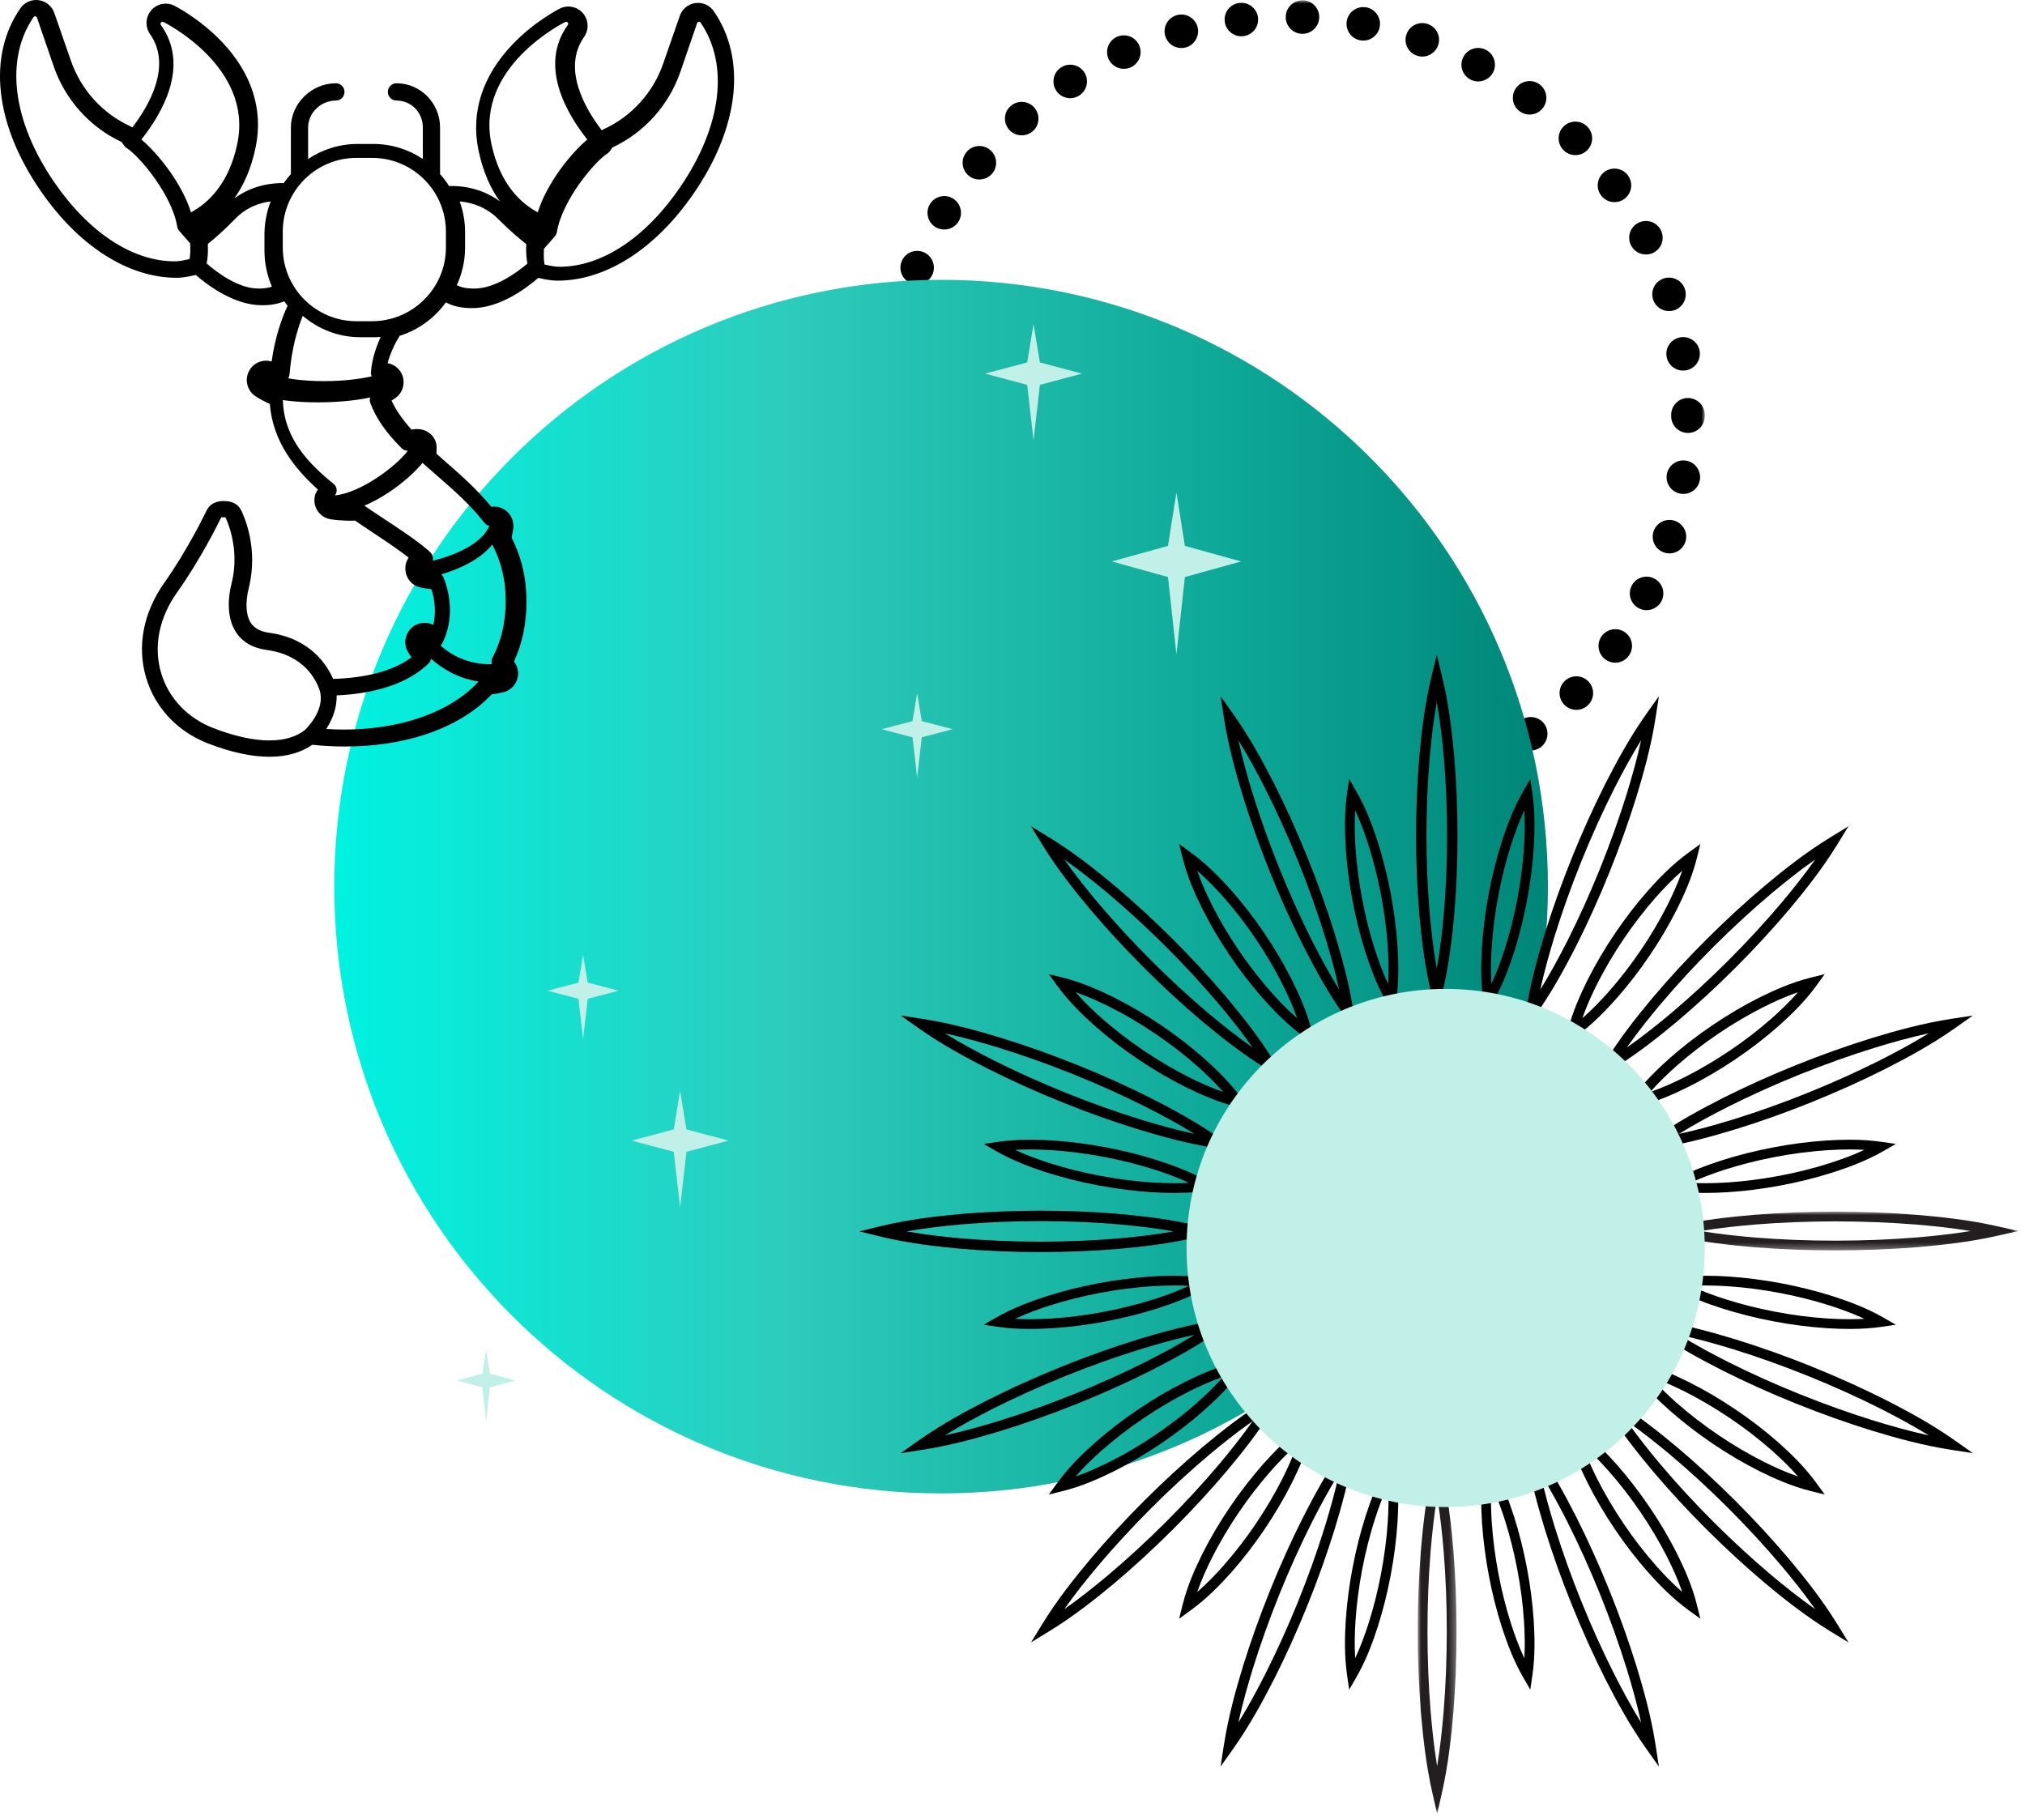 <?xml version="1.0" encoding="UTF-8"?>
<svg width="297px" height="267px" viewBox="0 0 297 267" version="1.1" xmlns="http://www.w3.org/2000/svg" xmlns:xlink="http://www.w3.org/1999/xlink">
    <title>separateur-3</title>
    <defs>
        <polygon id="path-1" points="0 0 122 0 122 122 0 122"></polygon>
        <linearGradient x1="0%" y1="50%" x2="100%" y2="50%" id="linearGradient-3">
            <stop stop-color="#00F2E1" offset="0%"></stop>
            <stop stop-color="#2DCCBC" offset="36.896%"></stop>
            <stop stop-color="#0DA797" offset="74.619%"></stop>
            <stop stop-color="#008678" offset="100%"></stop>
        </linearGradient>
        <polygon id="path-4" points="0 0 5.694 0 5.694 53.478 0 53.478"></polygon>
        <polygon id="path-6" points="0 0 53.564 0 53.564 5.684 0 5.684"></polygon>
    </defs>
    <g id="Assets" stroke="none" stroke-width="1" fill="none" fill-rule="evenodd">
        <g id="Scorpio" transform="translate(-1054, -1321)">
            <g id="separateur-3" transform="translate(1054, 1321)">
                <g id="SOLEIL" transform="translate(49.028, 0.043)">
                    <g id="Fill-3-Clipped" transform="translate(79, 0)">
                        <mask id="mask-2" fill="white">
                            <use xlink:href="#path-1"></use>
                        </mask>
                        <g id="path-1"></g>
                        <path d="M62.91,4.918 C61.557,4.869 60.498,3.732 60.547,2.371 C60.587,1.019 61.734,-0.039 63.087,0.01 L63.087,0 C64.44,0.049 65.508,1.185 65.46,2.547 C65.41,3.869 64.321,4.918 62.998,4.918 L62.91,4.918 Z M51.598,3.105 C51.441,1.763 52.401,0.539 53.754,0.382 C55.097,0.225 56.323,1.195 56.479,2.537 C56.637,3.889 55.676,5.104 54.323,5.26 C54.226,5.27 54.127,5.28 54.039,5.28 C52.803,5.28 51.745,4.359 51.598,3.105 L51.598,3.105 Z M71.459,5.868 C70.125,5.613 69.253,4.33 69.507,2.998 C69.752,1.665 71.036,0.793 72.369,1.038 L72.379,1.038 C73.704,1.293 74.585,2.576 74.33,3.909 C74.104,5.094 73.075,5.907 71.918,5.907 C71.771,5.907 71.615,5.897 71.459,5.868 L71.459,5.868 Z M42.864,5.202 C42.502,3.889 43.276,2.537 44.579,2.175 C45.883,1.812 47.236,2.576 47.609,3.889 C47.961,5.192 47.197,6.554 45.894,6.916 C45.677,6.975 45.451,7.004 45.237,7.004 C44.157,7.004 43.167,6.289 42.864,5.202 L42.864,5.202 Z M79.752,8.111 C78.476,7.661 77.8,6.25 78.261,4.976 C78.712,3.703 80.113,3.027 81.398,3.487 C82.672,3.938 83.349,5.339 82.888,6.622 C82.535,7.621 81.584,8.258 80.574,8.258 C80.3,8.258 80.025,8.209 79.752,8.111 L79.752,8.111 Z M34.561,8.611 C34.003,7.376 34.551,5.917 35.786,5.358 C37.021,4.8 38.482,5.349 39.041,6.583 C39.6,7.817 39.05,9.277 37.815,9.835 C37.483,9.982 37.139,10.051 36.806,10.051 C35.864,10.051 34.972,9.512 34.561,8.611 L34.561,8.611 Z M87.603,11.608 L87.603,11.608 C86.408,10.962 85.966,9.473 86.614,8.278 C87.26,7.083 88.75,6.642 89.945,7.288 C91.132,7.925 91.583,9.424 90.936,10.619 C90.485,11.432 89.642,11.902 88.769,11.902 C88.377,11.902 87.975,11.804 87.603,11.608 L87.603,11.608 Z M26.875,13.244 C26.14,12.108 26.455,10.59 27.592,9.845 C28.728,9.101 30.257,9.424 31.002,10.56 C31.738,11.696 31.414,13.215 30.277,13.959 C29.865,14.224 29.405,14.361 28.945,14.361 C28.14,14.361 27.347,13.969 26.875,13.244 L26.875,13.244 Z M94.828,16.261 C93.749,15.439 93.533,13.901 94.357,12.823 C95.18,11.736 96.719,11.53 97.797,12.343 C98.876,13.166 99.091,14.704 98.268,15.791 C97.788,16.428 97.052,16.761 96.317,16.761 C95.798,16.761 95.269,16.595 94.828,16.261 L94.828,16.261 Z M19.995,18.995 C19.082,17.986 19.171,16.428 20.18,15.527 C21.19,14.626 22.749,14.704 23.65,15.713 C24.552,16.722 24.474,18.279 23.465,19.19 C22.994,19.602 22.406,19.808 21.827,19.808 C21.151,19.808 20.474,19.533 19.995,18.995 L19.995,18.995 Z M101.267,21.963 C100.317,20.983 100.346,19.426 101.317,18.485 C102.298,17.545 103.847,17.564 104.796,18.544 C105.737,19.514 105.718,21.071 104.738,22.012 C104.258,22.482 103.64,22.707 103.033,22.707 C102.385,22.707 101.748,22.453 101.267,21.963 L101.267,21.963 Z M14.054,25.724 C13.005,24.862 12.858,23.315 13.72,22.266 C14.573,21.218 16.122,21.071 17.171,21.933 C18.22,22.795 18.377,24.343 17.514,25.391 C17.024,25.979 16.319,26.283 15.612,26.283 C15.063,26.283 14.514,26.106 14.054,25.724 L14.054,25.724 Z M106.757,28.565 L106.757,28.565 C105.974,27.458 106.228,25.93 107.335,25.137 C108.443,24.353 109.982,24.617 110.766,25.724 C111.55,26.831 111.287,28.36 110.188,29.143 C109.757,29.457 109.257,29.604 108.766,29.604 C107.992,29.604 107.238,29.241 106.757,28.565 L106.757,28.565 Z M9.212,33.287 C8.035,32.591 7.653,31.083 8.349,29.917 C9.035,28.751 10.544,28.369 11.711,29.055 C12.877,29.751 13.269,31.259 12.573,32.425 C12.114,33.199 11.3,33.62 10.456,33.62 C10.036,33.62 9.603,33.512 9.212,33.287 L9.212,33.287 Z M111.178,35.922 C110.57,34.717 111.06,33.238 112.276,32.631 C113.492,32.023 114.963,32.513 115.57,33.728 C116.177,34.943 115.687,36.422 114.473,37.019 C114.119,37.205 113.746,37.284 113.374,37.284 C112.473,37.284 111.61,36.784 111.178,35.922 L111.178,35.922 Z M5.575,41.496 C4.311,40.987 3.703,39.556 4.212,38.303 L4.212,38.293 C4.712,37.039 6.143,36.432 7.407,36.931 C8.662,37.441 9.27,38.871 8.77,40.125 C8.388,41.085 7.466,41.672 6.486,41.672 C6.182,41.672 5.878,41.614 5.575,41.496 L5.575,41.496 Z M114.423,43.877 C114.001,42.583 114.718,41.202 116.011,40.791 C117.305,40.379 118.687,41.094 119.098,42.378 C119.51,43.671 118.804,45.052 117.51,45.473 C117.256,45.552 117.01,45.581 116.757,45.581 C115.717,45.581 114.757,44.925 114.423,43.877 L114.423,43.877 Z M3.252,50.166 C1.928,49.862 1.104,48.539 1.409,47.217 C1.712,45.894 3.036,45.072 4.35,45.375 C5.672,45.679 6.506,47.001 6.193,48.324 C5.937,49.46 4.918,50.224 3.8,50.224 C3.624,50.224 3.437,50.205 3.252,50.166 L3.252,50.166 Z M116.403,52.233 C116.188,50.89 117.108,49.637 118.451,49.431 C119.785,49.215 121.05,50.126 121.255,51.468 C121.461,52.811 120.549,54.074 119.207,54.28 C119.079,54.3 118.951,54.309 118.824,54.309 C117.638,54.309 116.59,53.447 116.403,52.233 L116.403,52.233 Z M2.281,59.08 C0.928,58.982 -0.092,57.806 0.007,56.455 C0.106,55.103 1.281,54.084 2.643,54.182 C3.996,54.28 5.016,55.465 4.908,56.817 C4.81,58.11 3.732,59.09 2.457,59.09 C2.398,59.09 2.34,59.09 2.281,59.08 L2.281,59.08 Z M117.08,61.01 L117.08,61.01 L117.08,60.922 L117.08,60.794 C117.08,59.442 118.177,58.335 119.531,58.335 C120.883,58.326 121.99,59.423 122,60.784 C122,60.824 122,60.863 121.99,60.892 C122,60.931 122,60.971 122,61.01 C122,62.362 120.902,63.459 119.54,63.459 C118.177,63.459 117.08,62.362 117.08,61.01 L117.08,61.01 Z M0.027,65.79 C-0.082,64.438 0.928,63.253 2.291,63.155 C3.643,63.047 4.82,64.056 4.928,65.408 C5.035,66.76 4.016,67.945 2.663,68.043 C2.604,68.053 2.536,68.053 2.478,68.053 C1.202,68.053 0.124,67.074 0.027,65.79 L0.027,65.79 Z M118.491,72.373 C117.148,72.167 116.227,70.914 116.433,69.572 C116.639,68.229 117.893,67.309 119.236,67.514 C120.569,67.72 121.491,68.974 121.295,70.316 L121.284,70.316 C121.108,71.531 120.059,72.403 118.863,72.403 C118.736,72.403 118.618,72.393 118.491,72.373 L118.491,72.373 Z M1.458,75.018 L1.458,75.018 C1.144,73.696 1.967,72.373 3.291,72.07 C4.614,71.756 5.937,72.569 6.251,73.892 L6.241,73.892 C6.556,75.214 5.731,76.537 4.418,76.85 C4.222,76.889 4.035,76.909 3.849,76.909 C2.732,76.909 1.722,76.145 1.458,75.018 L1.458,75.018 Z M116.089,81.013 C114.796,80.602 114.07,79.221 114.481,77.937 C114.893,76.634 116.275,75.919 117.57,76.331 C118.863,76.742 119.58,78.123 119.168,79.417 C118.834,80.455 117.864,81.131 116.824,81.131 C116.579,81.131 116.334,81.092 116.089,81.013 L116.089,81.013 Z M4.29,83.923 C3.782,82.669 4.388,81.229 5.643,80.719 C6.908,80.21 8.339,80.817 8.849,82.071 C9.358,83.335 8.75,84.765 7.497,85.275 C7.192,85.402 6.878,85.461 6.574,85.461 C5.604,85.461 4.683,84.873 4.29,83.923 L4.29,83.923 Z M112.374,89.193 C111.159,88.586 110.669,87.116 111.266,85.902 C111.874,84.687 113.344,84.187 114.56,84.795 C115.776,85.392 116.275,86.862 115.677,88.086 C115.247,88.948 114.374,89.448 113.472,89.448 C113.099,89.448 112.727,89.369 112.374,89.193 L112.374,89.193 Z M8.456,92.279 L8.456,92.279 C7.76,91.113 8.143,89.604 9.309,88.909 C10.477,88.213 11.976,88.595 12.671,89.761 C13.367,90.927 12.995,92.426 11.829,93.121 C11.436,93.366 10.995,93.474 10.574,93.474 C9.731,93.474 8.917,93.043 8.456,92.279 L8.456,92.279 Z M107.463,96.707 C106.355,95.923 106.09,94.395 106.865,93.288 C107.65,92.171 109.188,91.907 110.296,92.69 C111.404,93.474 111.668,95.002 110.884,96.109 C110.413,96.795 109.65,97.157 108.875,97.157 C108.385,97.157 107.895,97.01 107.463,96.707 L107.463,96.707 Z M13.848,99.9 L13.848,99.91 C12.985,98.862 13.133,97.314 14.171,96.452 C15.221,95.58 16.77,95.727 17.633,96.775 C18.504,97.814 18.357,99.361 17.308,100.233 C16.848,100.605 16.298,100.792 15.75,100.792 C15.034,100.792 14.338,100.488 13.848,99.9 L13.848,99.9 Z M101.464,103.388 C100.483,102.437 100.454,100.89 101.396,99.91 C102.337,98.93 103.896,98.901 104.876,99.841 C105.856,100.782 105.885,102.339 104.943,103.319 C104.453,103.819 103.816,104.073 103.169,104.073 C102.552,104.073 101.944,103.838 101.464,103.388 L101.464,103.388 Z M20.337,106.62 C19.327,105.719 19.229,104.171 20.141,103.152 C21.043,102.143 22.592,102.045 23.611,102.956 C24.621,103.858 24.709,105.405 23.807,106.424 C23.327,106.963 22.652,107.247 21.974,107.247 C21.396,107.247 20.808,107.041 20.337,106.62 L20.337,106.62 Z M94.523,109.079 C93.7,107.992 93.906,106.454 94.985,105.631 C96.062,104.808 97.602,105.014 98.435,106.091 C99.258,107.169 99.042,108.707 97.974,109.53 C97.524,109.872 97.003,110.039 96.474,110.039 C95.739,110.039 95.004,109.706 94.523,109.079 L94.523,109.079 Z M27.777,112.282 C26.63,111.548 26.307,110.019 27.052,108.883 C27.787,107.747 29.307,107.423 30.444,108.158 C31.581,108.893 31.914,110.411 31.179,111.557 C30.708,112.282 29.914,112.674 29.11,112.674 C28.65,112.674 28.189,112.547 27.777,112.282 L27.777,112.282 Z M86.799,113.644 C86.152,112.449 86.583,110.96 87.779,110.304 L87.779,110.313 C88.975,109.657 90.465,110.098 91.112,111.283 C91.76,112.478 91.328,113.967 90.132,114.614 L90.132,114.624 C89.76,114.819 89.357,114.917 88.955,114.917 C88.093,114.917 87.25,114.457 86.799,113.644 L86.799,113.644 Z M35.992,116.74 C34.757,116.191 34.198,114.731 34.757,113.497 C35.306,112.263 36.766,111.704 38.001,112.263 C39.238,112.811 39.795,114.271 39.238,115.505 C38.835,116.416 37.933,116.955 36.993,116.955 C36.659,116.955 36.315,116.886 35.992,116.74 L35.992,116.74 Z M78.467,116.975 C78.006,115.691 78.672,114.281 79.947,113.83 C81.222,113.36 82.633,114.026 83.093,115.309 C83.555,116.583 82.888,117.984 81.613,118.444 C81.339,118.542 81.055,118.591 80.78,118.591 C79.77,118.591 78.829,117.974 78.467,116.975 L78.467,116.975 Z M44.804,119.894 C43.491,119.531 42.716,118.189 43.079,116.877 C43.432,115.564 44.786,114.8 46.099,115.153 C47.403,115.515 48.178,116.857 47.815,118.17 C47.52,119.267 46.53,119.982 45.451,119.982 C45.237,119.982 45.02,119.953 44.804,119.894 L44.804,119.894 Z M69.723,118.983 C69.459,117.651 70.33,116.357 71.665,116.103 C72.997,115.848 74.291,116.72 74.546,118.052 C74.8,119.384 73.928,120.668 72.595,120.922 L72.595,120.932 C72.439,120.962 72.282,120.971 72.134,120.971 C70.977,120.971 69.949,120.158 69.723,118.983 L69.723,118.983 Z M53.981,121.647 C52.637,121.5 51.666,120.286 51.814,118.934 C51.97,117.592 53.186,116.622 54.538,116.769 C55.881,116.926 56.852,118.14 56.705,119.492 C56.558,120.736 55.49,121.667 54.254,121.667 C54.166,121.667 54.078,121.667 53.981,121.647 L53.981,121.647 Z M60.764,119.639 C60.715,118.278 61.773,117.141 63.127,117.082 C64.479,117.033 65.625,118.091 65.674,119.443 C65.733,120.805 64.674,121.941 63.322,121.99 C63.282,122 63.254,122 63.224,122 C61.91,122 60.822,120.962 60.764,119.639 L60.764,119.639 Z" id="Fill-3" fill="#000000" fill-rule="nonzero" mask="url(#mask-2)"></path>
                    </g>
                    <g id="ROUND" transform="translate(0, 41)">
                        <g id="Group-3" fill="url(#linearGradient-3)">
                            <path d="M178,89 C178,138.153 138.153,178 89,178 C39.847,178 0,138.153 0,89 C0,39.847 39.847,0 89,0 C138.153,0 178,39.847 178,89" id="Fill-1"></path>
                        </g>
                        <g id="ETOILES" transform="translate(18, 6.465)" fill="#C0F0E7">
                            <path d="M85.487,5.648 L84.558,0 L83.629,5.648 L77.445,7.293 L83.629,8.938 L84.558,17.109 L85.487,8.938 L91.671,7.293 L85.487,5.648 Z M33.648,118.143 L32.719,112.495 L31.79,118.143 L25.606,119.788 L31.79,121.433 L32.719,129.604 L33.648,121.433 L39.832,119.788 L33.648,118.143 Z M68.168,58.257 L67.487,54.178 L66.806,58.257 L62.271,59.445 L66.806,60.634 L67.487,66.535 L68.168,60.634 L72.703,59.445 L68.168,58.257 Z M19.175,96.614 L18.493,92.535 L17.812,96.614 L13.277,97.802 L17.812,98.99 L18.493,104.891 L19.175,98.99 L23.71,97.802 L19.175,96.614 Z M4.825,153.966 L4.268,150.515 L3.71,153.966 L0,154.972 L3.71,155.977 L4.268,160.97 L4.825,155.977 L8.535,154.972 L4.825,153.966 Z M106.755,32.558 L105.516,24.713 L104.277,32.558 L96.032,34.843 L104.277,37.127 L105.516,48.475 L106.755,37.127 L115,34.843 L106.755,32.558 Z" id="Combined-Shape"></path>
                        </g>
                    </g>
                    <g id="Group" transform="translate(77, 96)">
                        <g id="Group-67">
                            <path d="M49.565,31.672 C50.206,33.531 50.996,35.217 51.725,36.687 C52.866,38.942 54.186,41.175 55.645,43.319 C57.102,45.472 58.692,47.528 60.369,49.433 C61.463,50.654 62.736,52.013 64.222,53.305 C63.579,51.457 62.793,49.775 62.065,48.307 C60.926,46.056 59.608,43.821 58.15,41.67 C56.698,39.518 55.111,37.461 53.432,35.555 C52.337,34.332 51.061,32.969 49.565,31.672 L49.565,31.672 Z M66.891,57.245 L65.194,56.011 C62.76,54.241 60.811,52.192 59.225,50.422 C57.501,48.465 55.872,46.358 54.38,44.155 C52.886,41.958 51.533,39.669 50.361,37.352 C49.307,35.228 48.134,32.67 47.411,29.763 L46.911,27.755 L48.6,28.979 C51.047,30.752 52.995,32.798 54.577,34.567 C56.302,36.525 57.929,38.634 59.416,40.838 C60.908,43.04 62.259,45.33 63.43,47.643 C64.485,49.772 65.658,52.333 66.384,55.227 L66.891,57.245 Z" id="Fill-1" fill="#000000" fill-rule="nonzero"></path>
                            <path d="M31.722,49.487 C33.021,50.98 34.387,52.255 35.615,53.351 C37.521,55.025 39.582,56.609 41.735,58.058 C43.891,59.515 46.13,60.831 48.389,61.971 C49.856,62.695 51.539,63.48 53.39,64.121 C52.095,62.638 50.732,61.365 49.506,60.27 C47.604,58.6 45.545,57.013 43.389,55.558 C41.238,54.099 39.001,52.781 36.74,51.641 C35.271,50.914 33.584,50.127 31.722,49.487 L31.722,49.487 Z M57.335,66.786 L55.314,66.28 C52.415,65.555 49.851,64.383 47.724,63.333 C45.402,62.162 43.109,60.813 40.901,59.322 C38.696,57.839 36.584,56.214 34.625,54.495 C32.85,52.911 30.8,50.966 29.024,48.523 L27.799,46.837 L29.809,47.336 C32.722,48.059 35.284,49.229 37.405,50.279 C39.729,51.45 42.022,52.801 44.225,54.295 C46.432,55.785 48.542,57.411 50.496,59.127 C52.275,60.715 54.327,62.662 56.099,65.092 L57.335,66.786 Z" id="Fill-3" fill="#000000" fill-rule="nonzero"></path>
                            <path d="M22.858,72.613 C24.618,73.437 26.359,74.048 27.905,74.553 C30.292,75.312 32.789,75.939 35.321,76.413 C37.858,76.895 40.417,77.223 42.93,77.392 C44.197,77.466 45.251,77.501 46.241,77.501 C46.974,77.501 47.674,77.481 48.35,77.441 C46.597,76.624 44.86,76.015 43.317,75.51 C40.933,74.751 38.436,74.122 35.901,73.643 C33.368,73.158 30.81,72.828 28.295,72.659 C27.039,72.585 25.992,72.55 25.006,72.55 C24.26,72.55 23.546,72.571 22.858,72.613 M46.241,78.929 L46.24,78.929 C45.22,78.929 44.136,78.893 42.831,78.816 C40.249,78.643 37.627,78.306 35.03,77.814 C32.437,77.328 29.878,76.685 27.424,75.905 C25.19,75.175 22.567,74.232 20.009,72.757 L18.243,71.739 L20.284,71.441 C21.756,71.227 23.301,71.122 25.006,71.122 C26.024,71.122 27.1,71.158 28.394,71.235 C30.979,71.408 33.601,71.747 36.195,72.243 C38.79,72.734 41.348,73.378 43.798,74.158 C46.036,74.89 48.662,75.834 51.213,77.298 L52.992,78.32 L50.938,78.616 C49.475,78.826 47.938,78.929 46.241,78.929" id="Fill-5" fill="#000000" fill-rule="nonzero"></path>
                            <path d="M22.859,97.387 C23.547,97.429 24.261,97.45 25.008,97.45 L25.008,97.45 C25.994,97.45 27.04,97.415 28.301,97.34 C30.811,97.172 33.37,96.842 35.899,96.357 C38.436,95.878 40.932,95.249 43.323,94.488 C44.862,93.985 46.597,93.376 48.35,92.559 C47.673,92.519 46.973,92.499 46.24,92.499 C45.25,92.499 44.197,92.534 42.923,92.608 C40.416,92.777 37.856,93.105 35.323,93.586 C32.791,94.061 30.294,94.687 27.9,95.449 C26.358,95.952 24.619,96.563 22.859,97.387 M25.008,98.878 L25.008,98.878 C23.302,98.878 21.757,98.773 20.284,98.559 L18.243,98.261 L20.009,97.243 C22.568,95.767 25.191,94.824 27.419,94.097 C29.879,93.314 32.439,92.672 35.031,92.186 C37.625,91.694 40.248,91.357 42.824,91.184 C44.136,91.107 45.219,91.071 46.24,91.071 C47.937,91.071 49.474,91.174 50.938,91.384 L52.992,91.68 L51.213,92.701 C48.662,94.166 46.036,95.11 43.804,95.84 C41.348,96.622 38.789,97.266 36.193,97.757 C33.602,98.253 30.98,98.592 28.4,98.764 C27.102,98.842 26.026,98.878 25.008,98.878" id="Fill-7" fill="#000000" fill-rule="nonzero"></path>
                            <path d="M53.389,105.88 C51.539,106.521 49.854,107.307 48.384,108.033 C46.13,109.17 43.892,110.486 41.736,111.942 C39.582,113.391 37.522,114.975 35.611,116.653 C34.386,117.746 33.021,119.021 31.723,120.513 C33.584,119.873 35.272,119.085 36.745,118.357 C39.001,117.219 41.238,115.901 43.388,114.443 C45.545,112.987 47.604,111.401 49.511,109.727 C50.734,108.634 52.095,107.363 53.389,105.88 L53.389,105.88 Z M27.799,123.163 L29.025,121.477 C30.8,119.036 32.85,117.09 34.621,115.51 C36.584,113.786 38.696,112.162 40.903,110.678 C43.109,109.187 45.402,107.838 47.718,106.67 C49.851,105.618 52.416,104.446 55.314,103.72 L57.335,103.214 L56.099,104.908 C54.327,107.339 52.275,109.286 50.501,110.87 C48.543,112.59 46.432,114.215 44.224,115.706 C42.022,117.199 39.729,118.55 37.411,119.72 C35.283,120.771 32.72,121.942 29.81,122.664 L27.799,123.163 Z" id="Fill-9" fill="#000000" fill-rule="nonzero"></path>
                            <path d="M64.222,115.827 C62.736,117.12 61.462,118.48 60.365,119.705 C58.691,121.604 57.102,123.661 55.645,125.812 C54.186,127.957 52.866,130.191 51.723,132.451 C50.995,133.917 50.206,135.602 49.565,137.46 C51.06,136.163 52.338,134.8 53.435,133.573 C55.11,131.672 56.698,129.615 58.149,127.464 C59.608,125.311 60.926,123.076 62.068,120.82 C62.793,119.355 63.579,117.675 64.222,115.827 L64.222,115.827 Z M46.911,141.378 L47.411,139.37 C48.135,136.463 49.307,133.905 50.358,131.786 C51.533,129.464 52.886,127.174 54.381,124.977 C55.872,122.775 57.5,120.668 59.22,118.716 C60.81,116.941 62.76,114.892 65.194,113.122 L66.891,111.888 L66.384,113.906 C65.657,116.8 64.484,119.361 63.433,121.484 C62.259,123.802 60.909,126.092 59.415,128.296 C57.928,130.499 56.302,132.608 54.58,134.562 C52.994,136.334 51.047,138.381 48.6,140.153 L46.911,141.378 Z" id="Fill-11" fill="#000000" fill-rule="nonzero"></path>
                            <path d="M77.563,121.727 C76.745,123.477 76.135,125.211 75.629,126.752 C74.87,129.129 74.241,131.621 73.759,134.155 C73.274,136.681 72.943,139.236 72.775,141.75 C72.678,143.374 72.608,145.223 72.728,147.177 C73.553,145.42 74.165,143.683 74.67,142.139 C75.431,139.757 76.059,137.264 76.534,134.735 C77.016,132.203 77.345,129.648 77.513,127.137 C77.61,125.515 77.679,123.671 77.563,121.727 L77.563,121.727 Z M71.852,151.786 L71.555,149.748 C71.123,146.797 71.208,143.999 71.348,141.65 C71.522,139.067 71.861,136.449 72.358,133.862 C72.85,131.268 73.495,128.714 74.276,126.272 C75.008,124.037 75.953,121.416 77.421,118.867 L78.444,117.092 L78.74,119.142 C79.164,122.082 79.079,124.884 78.94,127.236 C78.767,129.815 78.429,132.434 77.937,135.026 C77.449,137.616 76.806,140.171 76.024,142.619 C75.294,144.85 74.35,147.469 72.873,150.022 L71.852,151.786 Z" id="Fill-13" fill="#000000" fill-rule="nonzero"></path>
                            <path d="M92.705,121.727 C92.59,123.671 92.659,125.517 92.755,127.144 C92.923,129.647 93.253,132.203 93.734,134.733 C94.21,137.262 94.837,139.755 95.6,142.144 C96.104,143.683 96.715,145.419 97.54,147.177 C97.661,145.222 97.591,143.372 97.493,141.744 C97.326,139.238 96.994,136.683 96.509,134.157 C96.029,131.625 95.399,129.132 94.638,126.746 C94.134,125.209 93.524,123.477 92.705,121.727 L92.705,121.727 Z M98.416,151.786 L97.396,150.022 C95.918,147.467 94.974,144.849 94.246,142.624 C93.462,140.168 92.818,137.613 92.332,135.024 C91.839,132.434 91.502,129.815 91.329,127.243 C91.19,124.884 91.105,122.082 91.529,119.142 L91.825,117.092 L92.848,118.867 C94.315,121.415 95.26,124.036 95.992,126.266 C96.775,128.717 97.419,131.272 97.911,133.863 C98.408,136.451 98.747,139.07 98.92,141.645 C99.06,143.998 99.145,146.796 98.714,149.747 L98.416,151.786 Z" id="Fill-15" fill="#000000" fill-rule="nonzero"></path>
                            <path d="M106.047,115.827 C106.689,117.675 107.476,119.357 108.203,120.825 C109.342,123.076 110.661,125.311 112.119,127.462 C113.571,129.615 115.158,131.672 116.837,133.578 C117.932,134.801 119.208,136.164 120.704,137.46 C120.062,135.602 119.273,133.916 118.544,132.446 C117.404,130.192 116.084,127.959 114.624,125.813 C113.167,123.661 111.577,121.604 109.9,119.7 C108.806,118.479 107.533,117.12 106.047,115.827 L106.047,115.827 Z M123.358,141.378 L121.669,140.153 C119.222,138.381 117.275,136.334 115.692,134.566 C113.967,132.608 112.34,130.499 110.853,128.295 C109.36,126.092 108.009,123.802 106.839,121.49 C105.784,119.361 104.611,116.8 103.884,113.906 L103.377,111.888 L105.074,113.122 C107.509,114.892 109.458,116.941 111.044,118.711 C112.768,120.668 114.396,122.775 115.889,124.979 C117.384,127.176 118.736,129.465 119.909,131.781 C120.962,133.906 122.134,136.464 122.858,139.37 L123.358,141.378 Z" id="Fill-17" fill="#000000" fill-rule="nonzero"></path>
                            <path d="M116.011,105.88 C117.305,107.363 118.667,108.636 119.894,109.731 C121.797,111.402 123.857,112.988 126.01,114.442 C128.161,115.901 130.397,117.219 132.66,118.359 C134.129,119.086 135.816,119.873 137.677,120.513 C136.379,119.021 135.013,117.745 133.784,116.649 C131.878,114.975 129.818,113.391 127.665,111.943 C125.509,110.486 123.27,109.17 121.011,108.03 C119.544,107.306 117.86,106.521 116.011,105.88 L116.011,105.88 Z M141.601,123.163 L139.59,122.664 C136.679,121.942 134.117,120.771 131.995,119.722 C129.67,118.549 127.377,117.199 125.175,115.705 C122.97,114.216 120.859,112.591 118.903,110.873 C117.125,109.286 115.073,107.339 113.3,104.908 L112.065,103.214 L114.086,103.72 C116.983,104.446 119.549,105.618 121.676,106.668 C123.998,107.839 126.291,109.188 128.499,110.679 C130.704,112.162 132.816,113.786 134.775,115.506 C136.55,117.09 138.6,119.036 140.375,121.477 L141.601,123.163 Z" id="Fill-19" fill="#000000" fill-rule="nonzero"></path>
                            <path d="M121.919,92.559 C123.672,93.376 125.408,93.985 126.952,94.49 C129.336,95.249 131.833,95.878 134.367,96.357 C136.899,96.842 139.457,97.172 141.974,97.341 C143.228,97.415 144.274,97.45 145.26,97.45 C146.007,97.45 146.721,97.429 147.41,97.387 C145.649,96.563 143.909,95.952 142.363,95.447 C139.975,94.688 137.478,94.061 134.948,93.586 C132.412,93.105 129.852,92.777 127.338,92.608 C126.072,92.534 125.019,92.499 124.029,92.499 C123.296,92.499 122.595,92.519 121.919,92.559 M145.26,98.878 L145.26,98.878 C144.242,98.878 143.166,98.842 141.874,98.765 C139.289,98.592 136.666,98.253 134.073,97.757 C131.479,97.266 128.921,96.622 126.471,95.842 C124.233,95.11 121.607,94.166 119.055,92.701 L117.277,91.68 L119.331,91.384 C120.795,91.174 122.332,91.071 124.029,91.071 C125.05,91.071 126.133,91.107 127.437,91.184 C130.02,91.357 132.643,91.694 135.239,92.186 C137.83,92.672 140.389,93.314 142.843,94.096 C145.077,94.825 147.7,95.767 150.259,97.243 L152.025,98.261 L149.984,98.559 C148.511,98.773 146.966,98.878 145.26,98.878" id="Fill-21" fill="#000000" fill-rule="nonzero"></path>
                            <path d="M121.919,77.441 C122.595,77.481 123.295,77.501 124.028,77.501 C125.018,77.501 126.071,77.466 127.345,77.391 C129.851,77.223 132.411,76.895 134.946,76.414 C137.48,75.939 139.976,75.312 142.368,74.551 C143.911,74.047 145.65,73.437 147.41,72.613 C146.722,72.571 146.008,72.55 145.262,72.55 C144.276,72.55 143.229,72.585 141.968,72.66 C139.458,72.828 136.9,73.158 134.369,73.643 C131.832,74.122 129.336,74.751 126.946,75.512 C125.406,76.015 123.671,76.624 121.919,77.441 M124.028,78.929 L124.028,78.929 C122.331,78.929 120.794,78.826 119.331,78.616 L117.277,78.32 L119.055,77.299 C121.606,75.834 124.232,74.89 126.465,74.16 C128.92,73.378 131.479,72.734 134.075,72.243 C136.667,71.747 139.289,71.408 141.868,71.236 C143.167,71.158 144.244,71.122 145.262,71.122 C146.967,71.122 148.512,71.227 149.984,71.441 L152.025,71.739 L150.259,72.757 C147.701,74.232 145.078,75.175 142.849,75.903 C140.391,76.685 137.832,77.328 135.237,77.814 C132.642,78.306 130.019,78.643 127.444,78.816 C126.132,78.893 125.049,78.929 124.028,78.929" id="Fill-23" fill="#000000" fill-rule="nonzero"></path>
                            <path d="M137.677,49.487 C135.816,50.128 134.127,50.915 132.655,51.643 C130.398,52.782 128.161,54.1 126.012,55.557 C123.857,57.012 121.797,58.599 119.889,60.274 C118.666,61.366 117.304,62.638 116.01,64.121 C117.861,63.479 119.546,62.694 121.016,61.968 C123.27,60.831 125.509,59.514 127.664,58.059 C129.818,56.609 131.879,55.025 133.789,53.347 C135.014,52.254 136.379,50.98 137.677,49.487 L137.677,49.487 Z M112.065,66.786 L113.3,65.092 C115.073,62.662 117.125,60.715 118.898,59.131 C120.859,57.41 122.969,55.784 125.176,54.295 C127.377,52.802 129.669,51.451 131.99,50.281 C134.116,49.229 136.678,48.059 139.59,47.336 L141.601,46.837 L140.375,48.523 C138.6,50.966 136.55,52.911 134.779,54.49 C132.816,56.214 130.704,57.839 128.497,59.323 C126.292,60.813 123.998,62.162 121.682,63.33 C119.549,64.384 116.984,65.555 114.086,66.28 L112.065,66.786 Z" id="Fill-25" fill="#000000" fill-rule="nonzero"></path>
                            <path d="M120.704,31.672 C119.208,32.969 117.931,34.333 116.833,35.559 C115.158,37.461 113.571,39.518 112.12,41.669 C110.661,43.821 109.343,46.056 108.2,48.313 C107.475,49.777 106.689,51.458 106.047,53.305 C107.533,52.013 108.807,50.652 109.903,49.428 C111.577,47.528 113.167,45.472 114.623,43.321 C116.084,41.173 117.404,38.94 118.546,36.681 C119.274,35.215 120.062,33.53 120.704,31.672 L120.704,31.672 Z M103.377,57.245 L103.884,55.226 C104.611,52.333 105.784,49.772 106.836,47.648 C108.01,45.329 109.36,43.04 110.853,40.836 C112.34,38.633 113.967,36.525 115.688,34.571 C117.274,32.798 119.221,30.752 121.668,28.979 L123.358,27.755 L122.858,29.763 C122.135,32.668 120.962,35.227 119.911,37.346 C118.737,39.667 117.384,41.956 115.888,44.155 C114.396,46.358 112.768,48.465 111.048,50.416 C109.458,52.192 107.508,54.241 105.074,56.011 L103.377,57.245 Z" id="Fill-27" fill="#000000" fill-rule="nonzero"></path>
                            <path d="M97.541,22.823 C96.715,24.581 96.104,26.318 95.598,27.862 C94.837,30.246 94.209,32.739 93.735,35.265 C93.253,37.797 92.924,40.353 92.755,42.862 C92.659,44.485 92.589,46.33 92.706,48.274 C93.524,46.523 94.134,44.79 94.64,43.249 C95.4,40.869 96.029,38.376 96.509,35.845 C96.995,33.317 97.326,30.762 97.494,28.251 C97.591,26.626 97.661,24.777 97.541,22.823 L97.541,22.823 Z M91.825,52.908 L91.529,50.858 C91.105,47.919 91.19,45.117 91.329,42.764 C91.502,40.185 91.839,37.566 92.332,34.975 C92.819,32.387 93.462,29.832 94.244,27.382 C94.974,25.152 95.919,22.533 97.396,19.978 L98.416,18.214 L98.714,20.253 C99.145,23.203 99.06,26.001 98.92,28.349 C98.748,30.93 98.408,33.549 97.911,36.138 C97.42,38.729 96.774,41.283 95.994,43.729 C95.26,45.964 94.315,48.586 92.848,51.133 L91.825,52.908 Z" id="Fill-29" fill="#000000" fill-rule="nonzero"></path>
                            <path d="M72.728,22.823 C72.608,24.777 72.678,26.627 72.775,28.256 C72.943,30.764 73.274,33.319 73.759,35.843 C74.24,38.379 74.87,40.872 75.631,43.255 C76.135,44.792 76.745,46.523 77.563,48.274 C77.679,46.329 77.609,44.483 77.513,42.856 C77.345,40.352 77.016,37.797 76.534,35.267 C76.059,32.736 75.431,30.243 74.669,27.856 C74.165,26.316 73.553,24.58 72.728,22.823 L72.728,22.823 Z M78.444,52.908 L77.421,51.133 C75.953,48.585 75.008,45.963 74.277,43.735 C73.495,41.287 72.85,38.732 72.357,36.137 C71.861,33.551 71.522,30.932 71.349,28.355 C71.208,26.001 71.123,23.203 71.555,20.252 L71.853,18.214 L72.873,19.978 C74.35,22.531 75.294,25.15 76.023,27.376 C76.806,29.829 77.45,32.384 77.936,34.976 C78.429,37.566 78.767,40.185 78.94,42.757 C79.079,45.117 79.164,47.918 78.74,50.858 L78.444,52.908 Z" id="Fill-31" fill="#000000" fill-rule="nonzero"></path>
                            <path d="M84.7,6.908 C84.194,9.74 83.9,12.476 83.677,14.9 C83.356,18.625 83.191,22.517 83.188,26.463 C83.185,30.375 83.347,34.267 83.671,38.03 C83.893,40.455 84.187,43.197 84.7,46.042 C85.212,43.197 85.507,40.454 85.729,38.026 C86.053,34.267 86.215,30.375 86.212,26.463 C86.209,22.517 86.044,18.625 85.722,14.896 C85.5,12.475 85.206,9.739 84.7,6.908 L84.7,6.908 Z M84.7,52.908 L83.957,49.899 C82.93,45.736 82.466,41.629 82.148,38.16 C81.821,34.35 81.656,30.416 81.659,26.462 C81.663,22.474 81.829,18.54 82.155,14.77 C82.475,11.29 82.939,7.177 83.957,3.028 L84.7,0 L85.442,3.028 C86.461,7.177 86.925,11.289 87.245,14.766 C87.57,18.54 87.737,22.474 87.74,26.462 C87.743,30.416 87.579,34.35 87.252,38.156 C86.934,41.629 86.47,45.737 85.442,49.899 L84.7,52.908 Z" id="Fill-33" fill="#000000" fill-rule="nonzero"></path>
                            <path d="M55.601,12.527 C56.218,15.364 56.988,18.033 57.704,20.383 C58.824,23.987 60.147,27.686 61.633,31.373 C63.108,35.03 64.723,38.604 66.434,41.997 C67.548,44.178 68.846,46.629 70.379,49.093 C69.763,46.24 68.99,43.565 68.272,41.212 C67.143,37.579 65.819,33.881 64.338,30.225 C62.845,26.539 61.227,22.965 59.532,19.603 C58.418,17.424 57.122,14.98 55.601,12.527 L55.601,12.527 Z M72.972,55.51 L71.172,52.979 C68.68,49.477 66.715,45.816 65.122,42.697 C63.39,39.262 61.757,35.648 60.267,31.952 C58.764,28.226 57.427,24.487 56.294,20.839 C55.266,17.465 54.128,13.445 53.471,9.183 L52.992,6.071 L54.799,8.619 C57.275,12.107 59.244,15.775 60.844,18.903 C62.56,22.307 64.195,25.919 65.703,29.644 C67.2,33.34 68.539,37.079 69.682,40.756 C70.709,44.122 71.846,48.136 72.5,52.416 L72.972,55.51 Z" id="Fill-35" fill="#000000" fill-rule="nonzero"></path>
                            <path d="M30.071,30.023 C31.719,32.369 33.448,34.501 35.005,36.364 C37.413,39.212 40.046,42.069 42.83,44.853 C45.589,47.613 48.449,50.243 51.33,52.672 C53.196,54.228 55.336,55.957 57.699,57.608 C56.046,55.249 54.313,53.112 52.753,51.246 C50.324,48.374 47.689,45.519 44.924,42.762 C42.138,39.985 39.276,37.355 36.418,34.947 C34.555,33.394 32.42,31.669 30.071,30.023 L30.071,30.023 Z M62.548,62.449 L59.909,60.841 C56.259,58.617 53.038,56.042 50.368,53.816 C47.452,51.358 44.56,48.698 41.771,45.909 C38.958,43.095 36.296,40.207 33.859,37.324 C31.623,34.65 29.041,31.43 26.816,27.801 L25.193,25.153 L27.845,26.774 C31.479,28.995 34.705,31.573 37.38,33.802 C40.272,36.24 43.165,38.898 45.981,41.705 C48.776,44.491 51.44,47.378 53.898,50.286 C56.131,52.954 58.71,56.17 60.937,59.814 L62.548,62.449 Z" id="Fill-37" fill="#000000" fill-rule="nonzero"></path>
                            <path d="M12.547,55.513 C15.004,57.033 17.454,58.326 19.637,59.439 C23.003,61.132 26.583,62.746 30.273,64.236 C33.936,65.715 37.64,67.037 41.282,68.166 C43.636,68.881 46.315,69.653 49.171,70.268 C46.704,68.739 44.248,67.441 42.061,66.327 C38.667,64.622 35.086,63.009 31.423,61.536 C27.731,60.052 24.025,58.732 20.411,57.612 C18.06,56.898 15.388,56.129 12.547,55.513 L12.547,55.513 Z M55.598,72.857 L52.499,72.386 C48.214,71.733 44.193,70.598 40.825,69.574 C37.138,68.431 33.393,67.095 29.691,65.6 C25.962,64.094 22.343,62.462 18.936,60.75 C15.801,59.151 12.128,57.186 8.632,54.713 L6.081,52.908 L9.197,53.387 C13.467,54.043 17.493,55.179 20.867,56.204 C24.526,57.337 28.271,58.672 32.003,60.171 C35.706,61.66 39.326,63.29 42.761,65.017 C45.892,66.611 49.56,68.574 53.064,71.06 L55.598,72.857 Z" id="Fill-39" fill="#000000" fill-rule="nonzero"></path>
                            <path d="M6.92,84.566 C9.755,85.071 12.496,85.365 14.924,85.588 C18.656,85.909 22.554,86.073 26.505,86.076 L26.615,86.076 C30.499,86.076 34.359,85.914 38.09,85.593 C40.518,85.372 43.264,85.078 46.114,84.566 C43.265,84.055 40.517,83.761 38.086,83.539 C34.358,83.219 30.497,83.056 26.614,83.056 L26.505,83.056 C22.556,83.06 18.657,83.224 14.92,83.545 C12.495,83.768 9.755,84.061 6.92,84.566 M26.615,87.602 L26.615,87.602 L26.504,87.602 C22.511,87.599 18.571,87.433 14.793,87.108 C11.307,86.788 7.187,86.324 3.033,85.308 L0,84.566 L3.033,83.825 C7.188,82.808 11.307,82.344 14.789,82.025 C18.573,81.7 22.513,81.534 26.504,81.531 L26.614,81.531 C30.539,81.531 34.442,81.695 38.216,82.019 C41.695,82.336 45.809,82.799 49.978,83.825 L52.992,84.566 L49.978,85.308 C45.808,86.334 41.694,86.796 38.22,87.114 C34.445,87.438 30.541,87.602 26.615,87.602" id="Fill-41" fill="#000000" fill-rule="nonzero"></path>
                            <path d="M49.172,99.732 C46.314,100.347 43.635,101.119 41.278,101.836 C37.64,102.963 33.936,104.285 30.273,105.764 C26.584,107.253 23.005,108.868 19.633,110.562 C17.453,111.674 15.005,112.967 12.547,114.487 C15.39,113.871 18.063,113.102 20.415,112.387 C24.026,111.268 27.731,109.948 31.423,108.463 C35.089,106.991 38.668,105.378 42.064,103.671 C44.249,102.558 46.704,101.262 49.172,99.732 L49.172,99.732 Z M6.081,117.092 L8.632,115.287 C12.129,112.813 15.802,110.848 18.932,109.253 C22.344,107.538 25.963,105.906 29.692,104.4 C33.394,102.905 37.138,101.569 40.821,100.428 C44.192,99.402 48.213,98.267 52.499,97.615 L55.598,97.143 L53.064,98.941 C49.56,101.427 45.891,103.389 42.765,104.981 C39.328,106.709 35.708,108.339 32.003,109.828 C28.272,111.328 24.526,112.663 20.872,113.795 C17.494,114.821 13.47,115.957 9.197,116.613 L6.081,117.092 Z" id="Fill-43" fill="#000000" fill-rule="nonzero"></path>
                            <path d="M57.699,112.392 C55.336,114.043 53.195,115.773 51.327,117.331 C48.448,119.758 45.588,122.389 42.83,125.147 C40.047,127.93 37.413,130.788 35.002,133.639 C33.447,135.5 31.719,137.631 30.071,139.976 C32.421,138.33 34.556,136.604 36.421,135.051 C39.276,132.644 42.138,130.015 44.924,127.238 C47.691,124.478 50.326,121.623 52.755,118.75 C54.313,116.888 56.045,114.751 57.699,112.392 L57.699,112.392 Z M25.193,144.847 L26.816,142.199 C29.04,138.572 31.623,135.351 33.856,132.679 C36.296,129.792 38.958,126.904 41.771,124.091 C44.559,121.303 47.451,118.643 50.365,116.186 C53.037,113.958 56.257,111.384 59.908,109.159 L62.548,107.551 L60.937,110.186 C58.709,113.831 56.13,117.046 53.901,119.711 C51.442,122.619 48.778,125.506 45.981,128.295 C43.166,131.101 40.273,133.759 37.383,136.195 C34.705,138.426 31.481,141.003 27.845,143.226 L25.193,144.847 Z" id="Fill-45" fill="#000000" fill-rule="nonzero"></path>
                            <path d="M70.379,120.04 C68.846,122.505 67.547,124.956 66.431,127.139 C64.723,130.529 63.108,134.103 61.633,137.76 C60.146,141.446 58.824,145.145 57.702,148.754 C56.987,151.101 56.217,153.769 55.601,156.605 C57.122,154.153 58.418,151.707 59.533,149.526 C61.227,146.167 62.844,142.593 64.338,138.908 C65.818,135.251 67.143,131.553 68.273,127.916 C68.99,125.567 69.763,122.893 70.379,120.04 L70.379,120.04 Z M52.992,163.061 L53.471,159.95 C54.127,155.688 55.265,151.668 56.292,148.298 C57.427,144.645 58.764,140.906 60.266,137.181 C61.757,133.484 63.39,129.871 65.12,126.44 C66.715,123.317 68.68,119.655 71.172,116.153 L72.972,113.622 L72.499,116.717 C71.846,120.998 70.709,125.011 69.683,128.373 C68.539,132.054 67.2,135.792 65.703,139.488 C64.195,143.213 62.56,146.826 60.845,150.226 C59.244,153.358 57.275,157.025 54.799,160.514 L52.992,163.061 Z" id="Fill-47" fill="#000000" fill-rule="nonzero"></path>
                            <g id="Fill-49-Clipped" transform="translate(81.905, 116.522)">
                                <mask id="mask-5" fill="white">
                                    <use xlink:href="#path-4"></use>
                                </mask>
                                <g id="path-4"></g>
                                <path d="M2.847,6.94 C2.367,9.816 2.092,12.588 1.883,15.042 C1.58,18.842 1.428,22.775 1.431,26.729 C1.434,30.718 1.588,34.652 1.889,38.421 C2.098,40.869 2.373,43.634 2.847,46.495 C3.321,43.634 3.596,40.867 3.805,38.417 C4.105,34.652 4.26,30.718 4.263,26.729 C4.266,22.775 4.113,18.842 3.81,15.038 C3.602,12.587 3.327,9.815 2.847,6.94 L2.847,6.94 Z M2.847,53.479 L2.151,50.418 C1.198,46.223 0.763,42.067 0.464,38.553 C0.159,34.738 0.003,30.761 -3.80626597e-05,26.731 C-0.003,22.734 0.151,18.757 0.458,14.911 C0.756,11.4 1.189,7.249 2.151,3.041 L2.847,0 L3.542,3.041 C4.504,7.248 4.938,11.4 5.236,14.907 C5.542,18.757 5.697,22.734 5.694,26.731 C5.69,30.761 5.534,34.738 5.23,38.549 C4.93,42.067 4.495,46.224 3.542,50.418 L2.847,53.479 Z" id="Fill-49" fill="#231F20" fill-rule="nonzero" mask="url(#mask-5)"></path>
                            </g>
                            <path d="M99.89,120.039 C100.506,122.892 101.279,125.567 101.997,127.92 C103.126,131.552 104.45,135.25 105.931,138.907 C107.423,142.589 109.04,146.163 110.737,149.53 C111.851,151.707 113.146,154.151 114.668,156.605 C114.051,153.768 113.281,151.099 112.565,148.749 C111.444,145.144 110.122,141.445 108.635,137.759 C107.159,134.099 105.544,130.524 103.835,127.135 C102.721,124.954 101.422,122.503 99.89,120.039 L99.89,120.039 Z M117.277,163.061 L115.47,160.513 C112.992,157.023 111.024,153.356 109.425,150.23 C107.707,146.822 106.073,143.209 104.566,139.488 C103.068,135.792 101.73,132.053 100.587,128.376 C99.559,125.01 98.423,120.997 97.769,116.716 L97.296,113.622 L99.097,116.153 C101.588,119.652 103.553,123.315 105.147,126.435 C106.877,129.867 108.51,133.481 110.002,137.18 C111.504,140.905 112.841,144.645 113.975,148.293 C115.003,151.668 116.141,155.688 116.798,159.949 L117.277,163.061 Z" id="Fill-52" fill="#000000" fill-rule="nonzero"></path>
                            <path d="M112.569,112.392 C114.223,114.752 115.956,116.889 117.516,118.753 C119.944,121.625 122.58,124.481 125.344,127.238 C128.13,130.015 130.992,132.644 133.85,135.053 C135.714,136.605 137.848,138.33 140.197,139.976 C138.549,137.631 136.821,135.499 135.264,133.636 C132.856,130.788 130.222,127.931 127.439,125.147 C124.679,122.388 121.819,119.757 118.938,117.328 C117.072,115.772 114.932,114.043 112.569,112.392 L112.569,112.392 Z M145.076,144.847 L142.423,143.226 C138.789,141.004 135.564,138.427 132.888,136.198 C129.995,133.759 127.102,131.101 124.287,128.295 C121.492,125.508 118.828,122.621 116.37,119.714 C114.139,117.047 111.561,113.832 109.332,110.186 L107.721,107.551 L110.36,109.159 C114.01,111.383 117.231,113.958 119.9,116.184 C122.817,118.643 125.708,121.302 128.498,124.091 C131.31,126.904 133.972,129.792 136.41,132.676 C138.646,135.352 141.229,138.573 143.452,142.199 L145.076,144.847 Z" id="Fill-54" fill="#000000" fill-rule="nonzero"></path>
                            <path d="M120.229,99.732 C122.697,101.262 125.152,102.559 127.339,103.673 C130.731,105.378 134.311,106.991 137.976,108.463 C141.671,109.948 145.376,111.269 148.988,112.388 C151.338,113.102 154.009,113.871 156.852,114.487 C154.394,112.967 151.945,111.673 149.762,110.56 C146.395,108.868 142.815,107.253 139.126,105.764 C135.464,104.285 131.76,102.963 128.118,101.834 C125.764,101.119 123.086,100.347 120.229,99.732 L120.229,99.732 Z M163.319,117.092 L160.202,116.613 C155.929,115.957 151.905,114.821 148.531,113.796 C144.875,112.663 141.129,111.329 137.396,109.828 C133.692,108.339 130.073,106.709 126.639,104.983 C123.509,103.389 119.841,101.427 116.336,98.941 L113.802,97.143 L116.901,97.615 C121.188,98.268 125.208,99.402 128.575,100.426 C132.262,101.569 136.006,102.905 139.708,104.4 C143.436,105.906 147.055,107.538 150.463,109.251 C153.598,110.848 157.27,112.813 160.767,115.287 L163.319,117.092 Z" id="Fill-56" fill="#000000" fill-rule="nonzero"></path>
                            <g id="Fill-58-Clipped" transform="translate(116.436, 81.672)">
                                <mask id="mask-7" fill="white">
                                    <use xlink:href="#path-6"></use>
                                </mask>
                                <g id="path-6"></g>
                                <path d="M6.952,2.842 C9.832,3.321 12.609,3.596 15.067,3.804 C18.833,4.104 22.735,4.256 26.662,4.256 L26.772,4.256 C30.766,4.253 34.706,4.099 38.483,3.798 C40.934,3.59 43.704,3.315 46.569,2.842 C43.703,2.369 40.932,2.094 38.478,1.886 C34.705,1.585 30.765,1.431 26.772,1.428 L26.662,1.428 C22.738,1.428 18.835,1.58 15.063,1.88 C12.608,2.088 9.832,2.363 6.952,2.842 L6.952,2.842 Z M26.662,5.684 C22.693,5.684 18.748,5.53 14.935,5.228 C11.419,4.93 7.261,4.497 3.047,3.536 L0,2.842 L3.047,2.148 C7.26,1.188 11.418,0.754 14.931,0.457 C18.75,0.154 22.695,0 26.662,0 L26.774,0 C30.808,0.003 34.791,0.159 38.61,0.463 C42.134,0.762 46.298,1.196 50.498,2.148 L53.564,2.842 L50.498,3.536 C46.299,4.487 42.135,4.922 38.615,5.221 C34.792,5.526 30.809,5.681 26.774,5.684 L26.662,5.684 Z" id="Fill-58" fill="#231F20" fill-rule="nonzero" mask="url(#mask-7)"></path>
                            </g>
                            <path d="M156.853,55.513 C154.011,56.129 151.338,56.898 148.984,57.613 C145.376,58.731 141.671,60.051 137.976,61.536 C134.313,63.009 130.733,64.622 127.336,66.329 C125.151,67.441 122.696,68.739 120.229,70.268 C123.086,69.653 125.765,68.881 128.122,68.165 C131.76,67.037 135.464,65.715 139.126,64.236 C142.817,62.746 146.396,61.132 149.766,59.438 C151.947,58.326 154.395,57.033 156.853,55.513 L156.853,55.513 Z M113.802,72.857 L116.336,71.06 C119.841,68.573 123.509,66.611 126.635,65.019 C130.074,63.29 133.694,61.66 137.397,60.172 C141.13,58.671 144.875,57.336 148.527,56.205 C151.907,55.178 155.932,54.043 160.202,53.387 L163.319,52.908 L160.767,54.713 C157.271,57.187 153.598,59.152 150.467,60.747 C147.056,62.462 143.438,64.094 139.708,65.6 C136.006,67.095 132.262,68.431 128.579,69.572 C125.207,70.598 121.187,71.733 116.901,72.386 L113.802,72.857 Z" id="Fill-61" fill="#000000" fill-rule="nonzero"></path>
                            <path d="M140.198,30.023 C137.849,31.669 135.713,33.395 133.847,34.949 C130.993,37.355 128.131,39.985 125.345,42.762 C122.582,45.516 119.946,48.372 117.513,51.25 C115.955,53.112 114.223,55.249 112.569,57.608 C114.932,55.957 117.073,54.227 118.941,52.669 C121.818,50.244 124.678,47.613 127.439,44.853 C130.222,42.069 132.856,39.212 135.266,36.361 C136.822,34.5 138.549,32.368 140.198,30.023 L140.198,30.023 Z M107.721,62.449 L109.331,59.814 C111.559,56.169 114.138,52.954 116.367,50.289 C118.831,47.376 121.494,44.489 124.287,41.705 C127.103,38.898 129.996,36.24 132.885,33.805 C135.565,31.572 138.791,28.994 142.423,26.774 L145.076,25.153 L143.452,27.801 C141.228,31.429 138.646,34.649 136.413,37.321 C133.972,40.207 131.31,43.095 128.498,45.909 C125.707,48.699 122.816,51.358 119.903,53.814 C117.23,56.042 114.008,58.618 110.36,60.841 L107.721,62.449 Z" id="Fill-63" fill="#000000" fill-rule="nonzero"></path>
                            <path d="M114.668,12.528 C113.146,14.982 111.85,17.427 110.735,19.607 C109.04,22.969 107.422,26.543 105.931,30.226 C104.45,33.882 103.126,37.58 101.995,41.217 C101.278,43.567 100.506,46.241 99.89,49.093 C101.422,46.63 102.721,44.178 103.837,41.994 C105.544,38.608 107.159,35.034 108.635,31.374 C110.122,27.686 111.444,23.988 112.566,20.379 C113.281,18.032 114.051,15.365 114.668,12.528 L114.668,12.528 Z M97.296,55.51 L97.769,52.416 C98.423,48.136 99.559,44.122 100.585,40.761 C101.729,37.079 103.068,33.341 104.565,29.645 C106.073,25.923 107.707,22.311 109.423,18.907 C111.024,15.777 112.993,12.11 115.469,8.619 L117.277,6.071 L116.798,9.183 C116.141,13.445 115.003,17.465 113.976,20.835 C112.841,24.488 111.504,28.227 110.002,31.953 C108.51,35.652 106.877,39.266 105.149,42.694 C103.553,45.818 101.587,49.48 99.097,52.98 L97.296,55.51 Z" id="Fill-65" fill="#000000" fill-rule="nonzero"></path>
                        </g>
                        <circle id="Oval" fill="#C0F0E7" cx="86" cy="87" r="38"></circle>
                    </g>
                </g>
                <g id="Signe/trait/vierge" fill="#000000">
                    <path d="M99.793,27.403 C94.723,34.856 88.26,39.129 82.061,39.129 C81.368,39.129 80.637,38.971 79.867,38.796 C79.789,38.377 79.72,37.635 79.776,36.494 L81.375,34.674 C81.418,34.623 81.45,34.567 81.485,34.513 C81.501,34.488 81.519,34.468 81.533,34.442 C81.597,34.326 81.64,34.2 81.665,34.069 C81.667,34.057 81.675,34.047 81.677,34.034 C82.447,29.336 87.265,23.652 89.093,22.509 C89.146,22.476 89.19,22.436 89.237,22.397 C89.252,22.385 89.268,22.376 89.282,22.362 C89.351,22.298 89.412,22.228 89.463,22.152 C89.465,22.15 89.466,22.149 89.467,22.147 L89.776,21.695 C89.807,21.649 89.848,21.614 89.895,21.592 C94.513,19.433 98.122,15.395 99.798,10.511 L102.242,3.393 C102.278,3.288 102.371,3.211 102.477,3.196 C102.627,3.182 102.712,3.253 102.761,3.322 C106.963,9.494 105.854,18.496 99.793,27.403 L99.793,27.403 Z M69.464,42.324 C68.456,42.324 67.666,42.166 66.995,41.83 C67.768,40.148 68.212,38.282 68.212,36.309 L68.212,34.023 C68.212,32.449 67.923,30.947 67.42,29.547 C68.913,29.668 71.171,30.206 73.112,32.166 C74.749,33.819 76.223,35.049 77.18,35.797 C77.129,37.111 77.225,38.032 77.363,38.653 C75.846,39.943 72.633,42.324 69.565,42.324 L69.464,42.324 Z M57.485,46.71 C57.44,46.718 57.396,46.732 57.353,46.745 C56.471,46.978 55.549,47.115 54.596,47.115 L52.276,47.115 C46.32,47.115 41.473,42.262 41.473,36.298 L41.473,33.976 C41.473,28.011 46.32,23.158 52.276,23.158 L54.596,23.158 C60.553,23.158 65.4,28.011 65.4,33.976 L65.4,36.298 C65.4,41.259 62.041,45.441 57.485,46.71 L57.485,46.71 Z M54.512,55.196 C52.499,55.671 49.545,55.982 46.315,55.88 C44.669,55.83 43.33,55.682 42.27,55.489 C42.378,55.313 42.446,55.111 42.464,54.896 C42.775,51.086 43.649,48.196 44.404,46.317 C46.693,48.278 49.628,49.459 52.825,49.459 L55.12,49.459 C55.359,49.459 55.593,49.435 55.829,49.422 C55.18,50.845 54.536,52.692 54.402,54.618 C54.388,54.824 54.436,55.017 54.512,55.196 L54.512,55.196 Z M58.901,65.734 C59.142,65.974 59.457,66.12 59.803,66.12 L59.808,66.12 C59.811,66.12 59.813,66.119 59.817,66.119 C57.815,68.679 52.747,72.302 49.112,72.669 C49.246,72.502 49.337,72.302 49.368,72.085 C49.429,71.663 49.261,71.242 48.923,70.967 C45.35,68.073 41.673,64.365 41.496,58.809 C41.494,58.764 41.479,58.724 41.473,58.679 C42.787,58.872 44.164,58.962 45.412,58.998 C45.777,59.008 46.169,59.013 46.583,59.013 C48.889,59.013 51.858,58.835 54.295,58.295 C54.211,58.548 54.202,58.825 54.302,59.091 C55.15,61.347 56.612,63.457 58.901,65.734 L58.901,65.734 Z M71.038,76.674 C71.228,76.92 71.495,77.069 71.78,77.132 C70.588,79.88 66.545,81.485 63.465,82.252 C63.583,81.803 63.426,81.299 63.087,80.977 C62.996,80.889 62.904,80.801 62.806,80.718 C60.968,79.161 58.752,77.701 56.405,76.155 C55.425,75.51 54.428,74.847 53.436,74.168 C56.761,72.77 60.066,70.181 61.99,67.878 C62.034,67.933 62.076,67.988 62.128,68.036 C62.742,68.583 63.37,69.13 64.005,69.681 C66.329,71.702 68.966,73.993 71.038,76.674 L71.038,76.674 Z M74.173,88.114 C74.173,91.243 73.518,94.053 72.226,96.466 C72.069,96.76 72.038,97.105 72.137,97.422 C68.669,97.49 66.19,96.087 64.602,94.684 C64.71,94.585 64.806,94.473 64.873,94.339 C65.06,93.967 65.214,93.613 65.344,93.255 C66.297,90.648 66.191,87.533 65.052,84.712 C64.977,84.527 64.856,84.376 64.712,84.251 C67.241,83.495 70.372,82.151 72.206,79.856 C73.525,82.42 74.173,85.124 74.173,88.114 L74.173,88.114 Z M69.202,100.95 C65.007,104.8 58.172,107.007 50.448,107.007 C49.606,107.007 48.737,106.975 47.853,106.919 C48.658,105.665 49.437,103.937 49.37,101.997 C55.347,101.728 60.002,100.112 62.883,97.286 C63.069,97.102 63.168,96.868 63.222,96.626 C64.836,98.068 67.149,99.49 70.185,99.962 C69.865,100.309 69.537,100.645 69.202,100.95 L69.202,100.95 Z M39.569,108.597 C39.524,108.597 39.48,108.6 39.436,108.604 C37.069,108.583 34.314,107.966 31.242,106.771 C27.504,105.315 24.734,102.392 23.644,98.751 C22.476,94.853 23.31,90.63 25.993,86.858 C29.367,82.117 32.009,76.789 32.451,75.88 C32.553,75.858 32.956,75.858 33.063,75.879 C33.404,76.583 35.195,80.647 33.971,85.546 C33.235,88.483 33.482,91.062 34.667,92.81 C35.618,94.21 37.115,95.059 39.119,95.332 C44.642,96.083 46.397,99.75 46.898,101.306 C47.722,104.047 45.069,106.735 44.713,107.079 C43.413,108.087 41.684,108.597 39.569,108.597 L39.569,108.597 Z M38.014,42.324 L37.915,42.324 C34.923,42.324 31.787,39.937 30.307,38.641 C30.441,38.02 30.535,37.096 30.485,35.777 C31.42,35.026 32.861,33.79 34.454,32.136 C36.208,30.317 38.238,29.721 39.695,29.547 C39.115,31.057 38.786,32.698 38.786,34.421 L38.786,36.713 C38.786,38.611 39.181,40.412 39.878,42.046 C39.342,42.227 38.738,42.324 38.014,42.324 L38.014,42.324 Z M7.877,26.605 C1.815,17.698 0.706,8.697 4.91,2.524 C4.957,2.456 5.049,2.377 5.19,2.4 C5.3,2.414 5.391,2.49 5.428,2.597 L7.872,9.714 C9.547,14.597 13.157,18.635 17.773,20.793 C17.822,20.815 17.863,20.852 17.894,20.896 L18.187,21.328 C18.281,21.472 18.406,21.6 18.558,21.7 L18.559,21.7 C18.56,21.7 18.561,21.7 18.562,21.701 C18.568,21.705 18.573,21.708 18.578,21.712 C20.407,22.857 25.223,28.54 25.992,33.234 C25.992,33.237 25.993,33.24 25.993,33.242 C25.993,33.243 25.994,33.245 25.994,33.246 C26.037,33.496 26.149,33.716 26.307,33.891 L27.894,35.696 C27.951,36.837 27.88,37.579 27.803,37.997 C27.033,38.173 26.302,38.331 25.609,38.331 C19.411,38.331 12.948,34.057 7.877,26.605 L7.877,26.605 Z M23.591,3.66 C23.511,3.55 23.519,3.401 23.61,3.298 C23.7,3.195 23.845,3.164 23.97,3.226 C24.103,3.29 37.161,9.758 34.809,21.058 C33.56,27.063 30.413,29.859 28.009,31.144 C26.698,26.908 23.191,22.532 20.736,20.46 C23.622,16.835 27.954,9.716 23.591,3.66 L23.591,3.66 Z M72.063,21.057 C69.712,9.759 82.769,3.29 82.902,3.226 C83.028,3.163 83.173,3.196 83.262,3.299 C83.353,3.402 83.361,3.551 83.28,3.662 C78.916,9.719 83.25,16.837 86.136,20.461 C83.681,22.531 80.183,26.905 78.873,31.144 C76.467,29.861 73.315,27.073 72.063,21.057 L72.063,21.057 Z M104.687,1.643 C104.082,0.764 103.052,0.305 101.989,0.448 C100.932,0.593 100.057,1.31 99.706,2.32 L97.247,9.387 C95.786,13.586 92.639,17.06 88.613,18.917 C88.49,18.974 88.372,19.039 88.259,19.113 C85.835,15.946 82.399,10.079 85.667,5.421 C86.408,4.363 86.342,2.937 85.507,1.952 C84.67,0.967 83.275,0.68 82.128,1.244 C82.092,1.263 78.431,3.086 75.133,6.55 C70.767,11.132 69.048,16.454 70.158,21.938 C70.821,25.208 71.976,27.672 73.308,29.528 C70.415,27.401 67.287,27.233 65.865,27.289 C65.472,26.666 65.03,26.08 64.542,25.533 L64.542,18.705 C64.542,15.125 61.672,12.213 58.146,12.213 C57.449,12.213 56.883,12.781 56.883,13.48 C56.883,14.18 57.449,14.748 58.146,14.748 C60.317,14.748 62.017,16.486 62.017,18.705 L62.017,23.323 C59.931,21.93 57.431,21.113 54.744,21.113 L52.46,21.113 C49.773,21.113 47.273,21.93 45.188,23.323 L45.188,18.705 C45.188,16.56 47.055,14.748 49.266,14.748 C49.962,14.748 50.528,14.18 50.528,13.48 C50.528,12.781 49.962,12.213 49.266,12.213 C45.687,12.213 42.664,15.186 42.664,18.705 L42.664,25.533 C42.288,25.954 41.932,26.391 41.614,26.858 C40.144,26.824 37.15,27.053 34.364,29.104 C35.694,27.248 36.849,24.784 37.511,21.516 C38.622,16.032 36.902,10.71 32.537,6.128 C29.238,2.664 25.578,0.84 25.551,0.827 C24.392,0.256 23,0.544 22.163,1.529 C21.327,2.514 21.261,3.941 22.003,4.998 C25.271,9.655 21.835,15.522 19.412,18.69 C19.298,18.617 19.18,18.552 19.057,18.494 C15.031,16.637 11.884,13.165 10.423,8.963 L7.964,1.898 C7.612,0.887 6.738,0.17 5.679,0.026 C4.626,-0.117 3.588,0.34 2.984,1.219 C-1.869,8.248 -0.753,18.264 5.969,28.009 C11.549,36.101 18.809,40.741 25.887,40.741 C26.881,40.741 27.815,40.537 28.718,40.332 C30.583,41.946 34.414,44.767 38.397,44.767 L38.499,44.767 C39.711,44.767 40.762,44.574 41.69,44.194 C41.847,44.418 42.01,44.638 42.18,44.852 C41.407,46.503 40.363,49.27 39.839,53.025 C38.663,52.667 37.344,53.12 36.65,54.205 C36.574,54.321 36.508,54.442 36.456,54.558 C35.868,55.835 36.314,57.371 37.487,58.127 C37.583,58.19 38.341,58.677 39.573,59.254 C40.027,64.893 43.372,68.875 46.632,71.805 C46.39,72.14 46.21,72.516 46.146,72.908 C45.895,74.449 46.938,75.908 48.478,76.162 C48.726,76.202 50.176,76.424 52.085,76.364 C52.996,76.99 53.909,77.602 54.808,78.198 C56.66,79.428 58.427,80.603 59.94,81.788 C59.753,82.058 59.611,82.364 59.529,82.692 C59.415,83.137 59.425,83.59 59.525,84.025 C59.526,84.038 59.524,84.052 59.526,84.064 C59.531,84.109 59.555,84.146 59.565,84.189 C59.585,84.26 59.605,84.33 59.632,84.399 C59.655,84.454 59.675,84.509 59.707,84.559 C59.749,84.652 59.783,84.748 59.836,84.837 C60.221,85.488 60.835,85.949 61.559,86.134 C61.594,86.143 62.254,86.312 63.267,86.421 C63.836,88.175 63.936,90.009 63.555,91.652 C62.818,91.272 61.936,91.245 61.141,91.594 C61.054,91.618 60.969,91.651 60.885,91.696 C60.88,91.699 60.877,91.702 60.872,91.705 C60.867,91.707 60.863,91.708 60.858,91.71 C60.822,91.732 60.794,91.76 60.759,91.782 C60.726,91.805 60.693,91.825 60.663,91.85 C59.475,92.677 59.081,94.29 59.813,95.577 C59.969,95.849 60.15,96.129 60.35,96.412 C57.78,98.344 53.847,99.428 48.856,99.578 C47.954,97.492 45.49,93.629 39.456,92.805 C38.205,92.635 37.341,92.173 36.816,91.396 C36.067,90.286 35.948,88.406 36.488,86.237 C37.932,80.437 35.812,75.732 35.368,74.84 C34.923,73.943 34.074,73.489 32.824,73.489 C31.27,73.489 30.586,74.258 30.291,74.899 C30.007,75.486 27.43,80.776 24.116,85.453 C21.01,89.84 20.06,94.804 21.439,99.43 C22.739,103.791 26.017,107.283 30.434,109.01 C33.812,110.33 36.882,111 39.559,111 C39.607,111 39.655,110.997 39.702,110.992 C42.107,110.97 44.152,110.382 45.795,109.241 C47.423,109.408 49.017,109.492 50.541,109.492 C58.991,109.492 66.243,107.174 70.958,102.966 C71.352,102.615 71.741,102.237 72.118,101.839 C72.757,101.767 73.331,101.661 73.891,101.512 C75.394,101.111 76.292,99.558 75.895,98.051 C75.796,97.673 75.621,97.326 75.384,97.026 C76.601,94.41 77.216,91.455 77.216,88.222 C77.216,84.836 76.503,81.761 75.034,78.84 C75.142,78.376 75.222,77.926 75.276,77.475 C75.367,76.723 75.161,75.983 74.696,75.387 C74.231,74.792 73.563,74.414 72.801,74.321 C72.56,74.296 72.314,74.301 72.071,74.338 C69.987,71.79 67.54,69.644 65.359,67.733 C64.905,67.334 64.454,66.938 64.009,66.541 C64.032,66.236 64.043,65.944 64.043,65.661 C64.043,64.13 62.783,62.929 61.176,62.929 C61.024,62.929 60.721,62.929 60.364,63.02 C59.033,61.551 58.078,60.165 57.43,58.758 C57.632,58.628 57.824,58.497 58.012,58.364 C58.625,57.924 59.032,57.272 59.155,56.525 C59.28,55.778 59.107,55.028 58.671,54.416 C58.236,53.801 57.589,53.394 56.849,53.267 C57.241,51.79 57.936,50.356 58.617,49.25 C61.375,48.396 63.74,46.647 65.397,44.351 C66.46,44.919 67.684,45.189 69.17,45.189 L69.273,45.189 C73.258,45.189 77.088,42.368 78.951,40.755 C79.855,40.959 80.788,41.164 81.784,41.164 C88.86,41.164 96.121,36.523 101.701,28.431 C108.423,18.686 109.538,8.67 104.687,1.643 L104.687,1.643 Z" id="SCORPION"></path>
                </g>
            </g>
        </g>
    </g>
</svg>